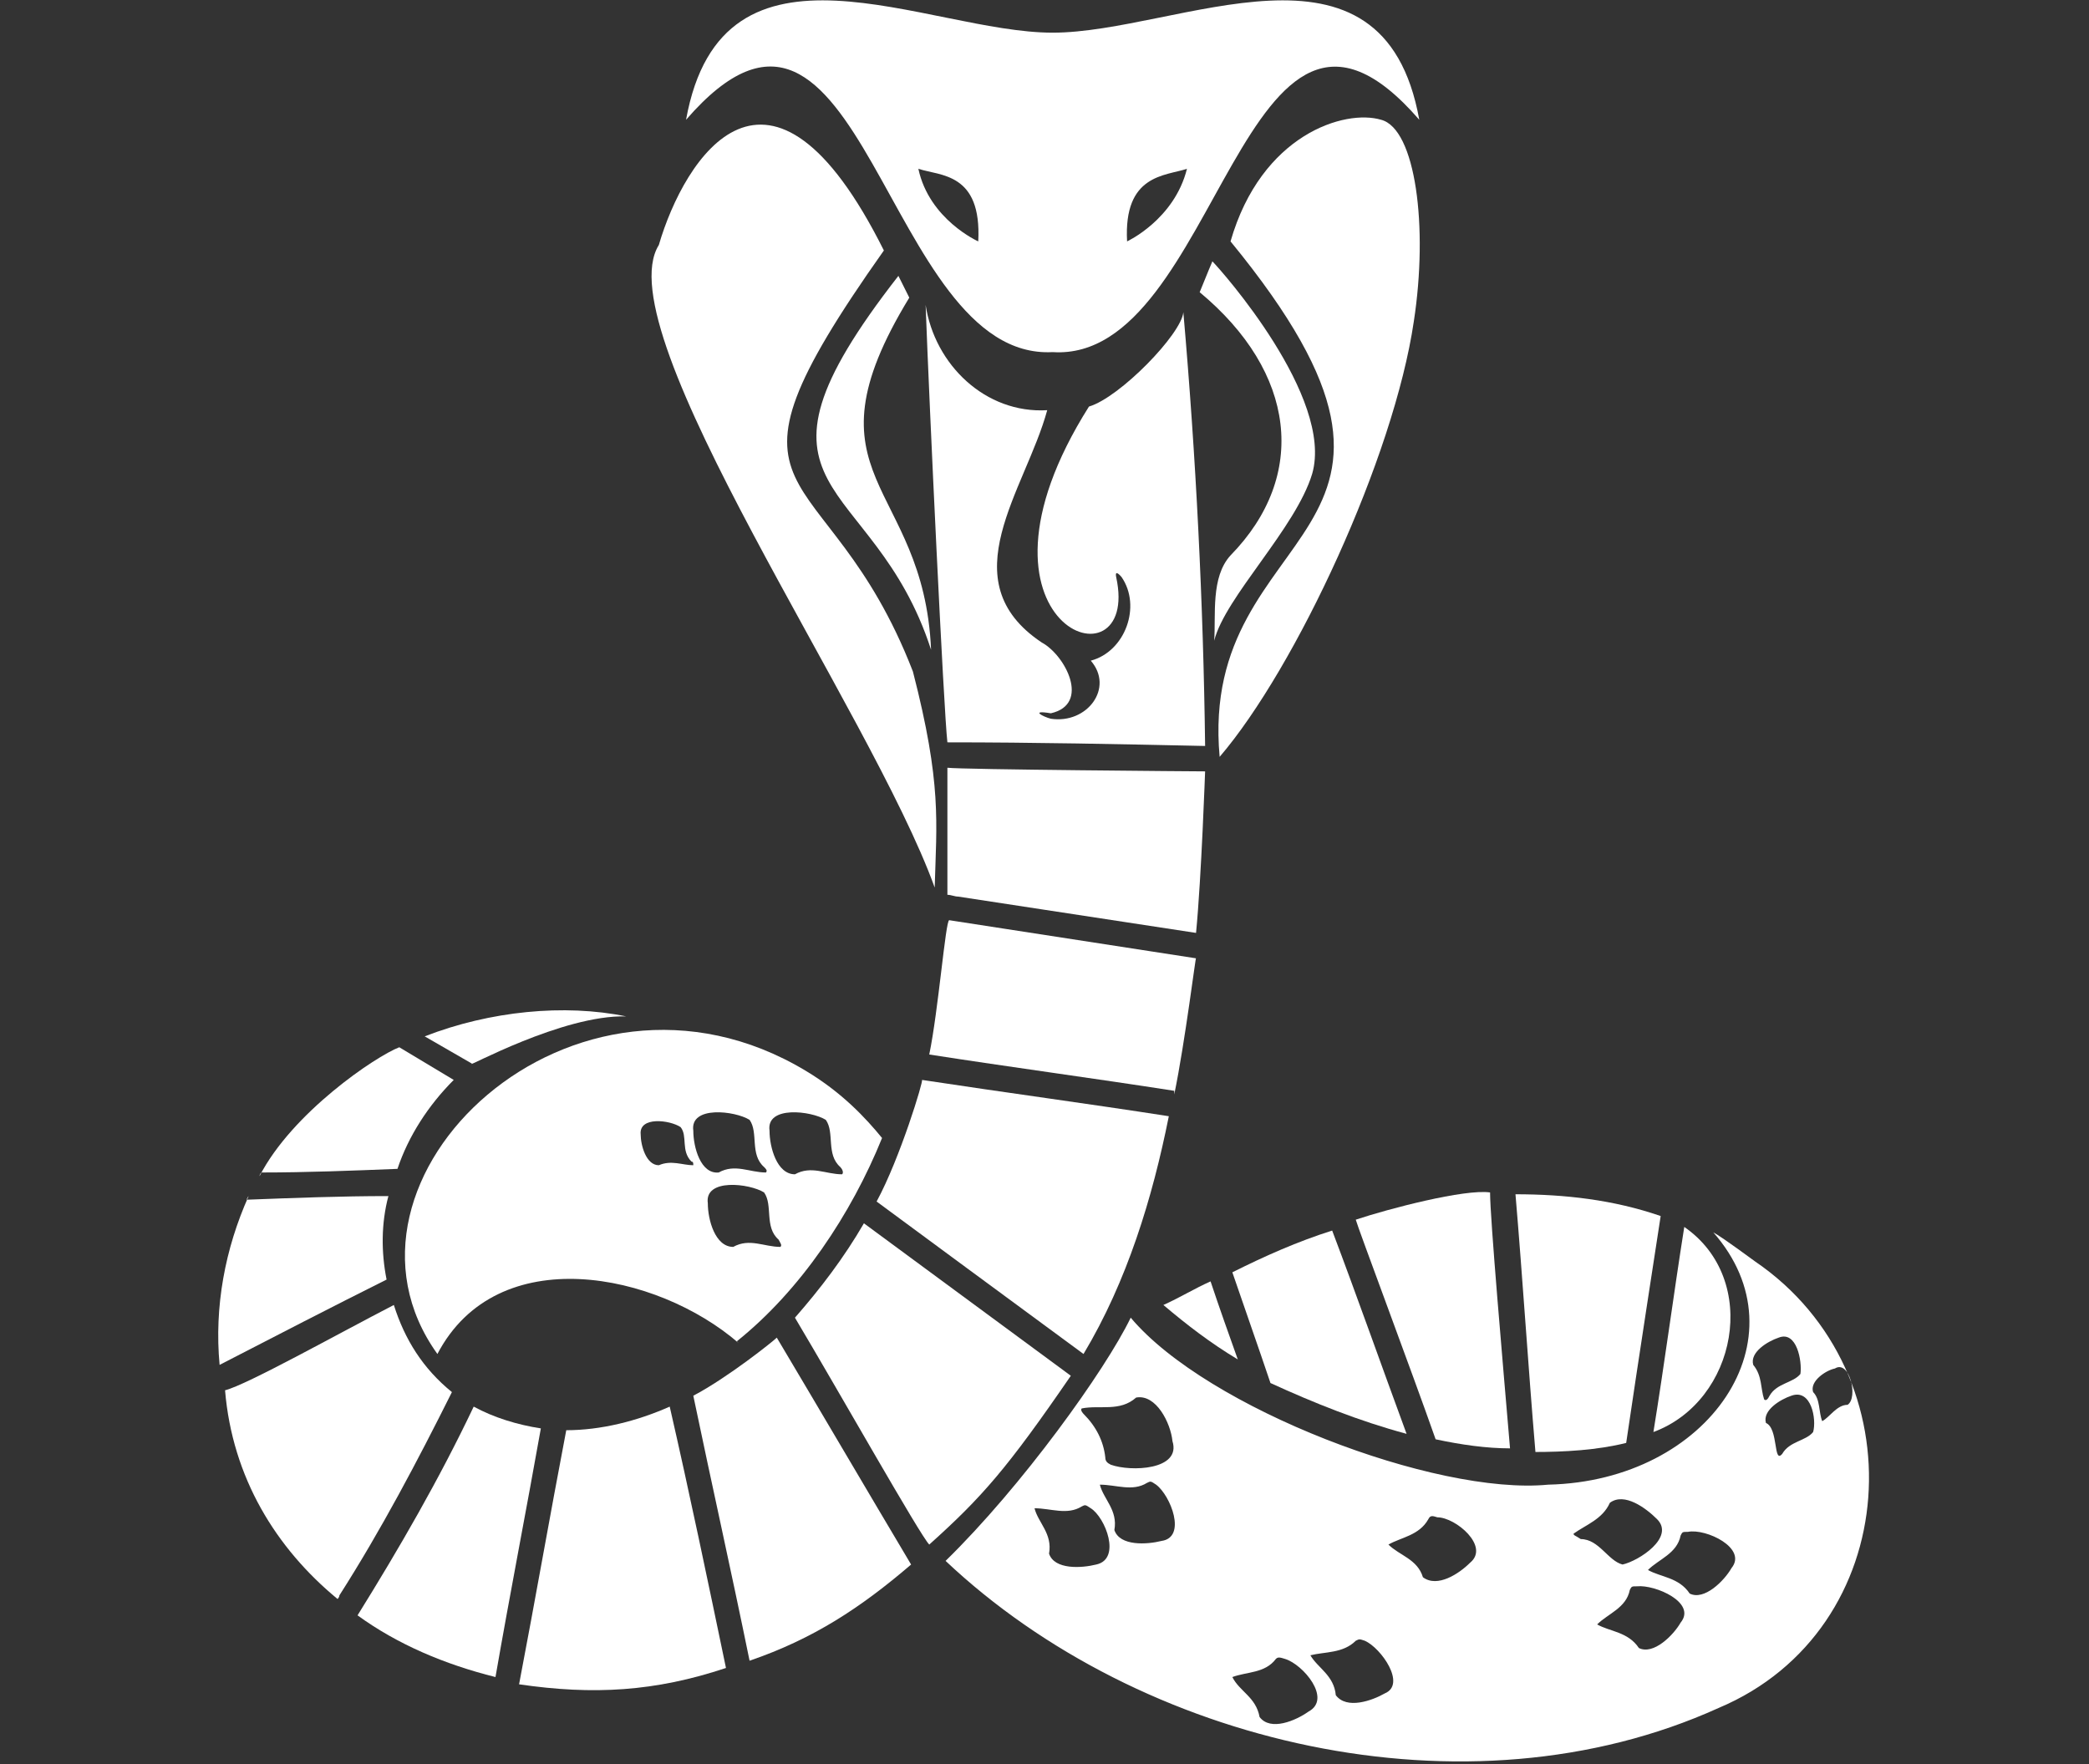<?xml version="1.0" encoding="utf-8"?>
<!-- Generator: Adobe Illustrator 28.3.0, SVG Export Plug-In . SVG Version: 6.00 Build 0)  -->
<svg version="1.1" id="Layer_1" xmlns="http://www.w3.org/2000/svg" xmlns:xlink="http://www.w3.org/1999/xlink" x="0px" y="0px"
	 viewBox="0 0 115.1 97.2" style="enable-background:new 0 0 115.1 97.2;" xml:space="preserve">
<rect x="0" y="0" width="115.1" height="97.2" fill="#333333" stroke="none"/>
<style type="text/css">
	.st0{fill:#FFFFFF;}
</style>
<g>
	<g>
		<g>
			<path class="st0" d="M14.4,64.6c2.5,0,5-0.1,7.5-0.2c0.6-1.8,1.7-3.5,3.1-4.9c-1-0.6-2-1.2-3-1.8c-1.3,0.5-5.9,3.6-7.7,7.1
				C14.3,64.8,14.3,64.7,14.4,64.6L14.4,64.6z"/>
			<path class="st0" d="M26,58.6c-0.4,0.3,5-2.7,8.5-2.6c-3.4-0.7-7.5-0.3-11.1,1.1L26,58.6L26,58.6z"/>
			<path class="st0" d="M21.3,70.5c-0.3-1.5-0.3-3.1,0.1-4.6c-2.6,0-5.2,0.1-7.8,0.2c0-0.1,0.1-0.2,0.1-0.2
				c-1.3,2.9-1.9,6.1-1.6,9.3C15.2,73.6,18.3,72,21.3,70.5z"/>
			<path class="st0" d="M51.2,58.1c4.5,0.7,9,1.3,13.5,2c0,0.1,0,0.2,0,0.2c0.6-2.9,1.2-7.8,1.2-7.5l-13.6-2.1
				C52.1,50.7,51.7,55.7,51.2,58.1L51.2,58.1z"/>
			<path class="st0" d="M48.3,66.2c0.8,0.6,7.6,5.6,11.4,8.4c2.4-4,3.8-8.6,4.7-13.1c-4.5-0.7-9-1.3-13.6-2
				C50.9,59.5,49.6,63.8,48.3,66.2L48.3,66.2z"/>
			<path class="st0" d="M52.2,49.3c0.2,0,0.4,0.1,0.6,0.1l13.1,2c0.3-3.1,0.5-9,0.5-8.9c-0.4,0-13.4-0.1-14.2-0.2"/>
			<path class="st0" d="M41.3,91.5c3.5-1.2,6.1-2.9,8.9-5.3c-2.5-4.2-4.9-8.3-7.4-12.5c-0.2,0.2-2.7,2.2-4.6,3.2
				C39.2,81.7,40.3,86.6,41.3,91.5"/>
			<path class="st0" d="M40,91.9c-1-4.8-2-9.6-3.1-14.4c-1.8,0.8-3.8,1.3-5.7,1.3c-0.9,4.7-1.7,9.3-2.6,14
				C32.7,93.4,36.1,93.2,40,91.9L40,91.9z"/>
			<path class="st0" d="M59,75.8c-3.8-2.8-7.6-5.6-11.4-8.4c-1.1,1.9-2.4,3.6-3.8,5.2c2.5,4.2,6.9,12,7.4,12.5
				C54.1,82.5,55.5,80.9,59,75.8z"/>
			<g>
				<path class="st0" d="M26.1,77.5c-1.9,4-4.1,7.8-6.4,11.5c2.2,1.6,4.8,2.7,7.6,3.4c0.8-4.6,1.7-9.2,2.5-13.7
					C28.5,78.5,27.2,78.1,26.1,77.5z"/>
				<path class="st0" d="M18.7,87.9L18.7,87.9c2.3-3.6,4.3-7.4,6.2-11.2c-1.6-1.3-2.6-2.9-3.2-4.8c-3.1,1.6-8.1,4.4-9.3,4.7
					c0.4,4.8,2.8,8.7,6.2,11.5C18.6,88.1,18.7,88,18.7,87.9L18.7,87.9z"/>
			</g>
		</g>
		<g>
			<path class="st0" d="M91.1,78.9c4.6-1.7,5.9-8.4,1.7-11.3C92.2,71.4,91.7,75.2,91.1,78.9L91.1,78.9z"/>
			<path class="st0" d="M89.6,79.5c0.6-4.1,1.9-12.5,1.9-12.5c-2.6-0.9-5.3-1.2-8-1.2c0.4,4.7,0.7,9.5,1.1,14.2c0,0-0.1,0-0.1,0
				C86.2,80,88,79.9,89.6,79.5"/>
			<path class="st0" d="M66.7,70.6c-0.9,0.4-1.7,0.9-2.6,1.3c1.3,1.1,2.6,2.1,4.1,3C67.7,73.5,67.2,72.1,66.7,70.6L66.7,70.6z"/>
			<path class="st0" d="M79.1,79.3c-1.3-3.7-4.3-11.7-4.4-12.1c1.8-0.6,6-1.7,7.4-1.5c0,1.4,0.7,9.4,1.1,14.1
				C81.9,79.8,80.5,79.6,79.1,79.3"/>
			<path class="st0" d="M77.5,79c-1.4-3.8-2.7-7.5-4.1-11.2c-1.9,0.6-3.7,1.4-5.5,2.3l0,0l0,0c0.2,0.6,1.6,4.6,2.1,6.1
				C72.4,77.3,74.9,78.3,77.5,79L77.5,79C77.5,79,77.5,79,77.5,79z"/>
		</g>
		<path class="st0" d="M65.2,17.2c-0.1,1.2-3.5,4.7-5.2,5.2c-7.7,12.2,2.9,15.8,1.5,9.4c-0.1-0.5,0.3,0,0.3,0
			c1.1,1.6,0.2,4.1-1.7,4.6c1.3,1.5-0.2,3.5-2.2,3.2c-0.4-0.1-1.2-0.5,0-0.3c2.2-0.5,0.8-3.2-0.5-3.9c-5.1-3.4-0.9-8.4,0.3-12.8
			c-3.4,0.2-6.2-2.5-6.7-5.8c0.2,5.5,1,22.4,1.2,24.1c4.8,0,9.5,0.1,14.2,0.2C66.3,33.2,65.9,25.2,65.2,17.2z"/>
		<path class="st0" d="M50.3,37c1.6,6.2,1.3,8.3,1.2,11.9C48,39.2,33.3,18.3,36.3,13.5c1.4-4.8,6.1-12.3,12.4,0.3
			C38.3,28.5,45.5,24.6,50.3,37z"/>
		<path class="st0" d="M66.9,35.3c0.6-2.4,4.5-6.2,5.4-9.2c1.2-4.2-5-11.2-5.5-11.7c0,0-0.3,0.7-0.7,1.7c5.3,4.4,6,10.1,1.7,14.5
			C66.7,31.8,67,33.9,66.9,35.3z"/>
		<path class="st0" d="M77.9,17.7c0.8-5.2,0.1-10.6-1.8-11.1c-2-0.6-6.6,0.8-8.3,6.7C81.5,30,66,28.5,67.2,41.7
			C71.4,36.8,76.8,25.2,77.9,17.7L77.9,17.7z"/>
	</g>
	<path class="st0" d="M58,1.8c-6.9,0-18.2-6.3-20.2,4.8C47.5-4.6,48.7,19.9,58,19.4c9.2,0.6,10.5-24,20.2-12.8
		C76.2-4.5,64.9,1.8,58,1.8z M50.6,9.3c1.2,0.4,3.5,0.2,3.3,4C53.9,13.3,51.2,12.1,50.6,9.3z M62.1,13.3c-0.2-3.7,2.1-3.6,3.3-4
		C64.7,12.1,62.1,13.3,62.1,13.3z"/>
	<path class="st0" d="M49.5,15.2c0.2,0.4,0.4,0.8,0.6,1.2c-6.1,10,0.8,10.1,1.2,19.4C48.1,25.9,39.9,27.5,49.5,15.2z"/>
	<g>
		<path class="st0" d="M44.4,59c-12.8-7.7-27.2,6-20.3,15.6c3.3-6.3,12.1-4.5,16.6-0.6l-0.1-0.1c3.5-2.8,6.3-7,8-11.2
			C47.7,61.6,46.4,60.2,44.4,59L44.4,59z M38.2,64.2c-0.6,0-1.2-0.3-1.9,0c-0.7,0-1-1.1-1-1.7c-0.1-1,1.6-0.8,2.2-0.4
			c0.4,0.5,0,1.3,0.6,1.9C38.2,64,38.2,64.1,38.2,64.2L38.2,64.2z M38.2,62.3c-0.2-1.4,2.3-1.1,3.1-0.6c0.5,0.7,0,1.9,0.8,2.6
			c0.1,0.1,0.2,0.2,0.1,0.3c-0.9,0-1.7-0.5-2.6,0C38.6,64.7,38.2,63.2,38.2,62.3z M43,68.7c-0.9,0-1.7-0.5-2.6,0
			c-1,0-1.4-1.5-1.4-2.4c-0.2-1.4,2.3-1.1,3.1-0.6c0.5,0.7,0,1.9,0.8,2.6C43,68.5,43.1,68.6,43,68.7z M46.4,64.7
			c-0.9,0-1.7-0.5-2.6,0c-1,0-1.4-1.5-1.4-2.4c-0.2-1.4,2.3-1.1,3.1-0.6c0.5,0.7,0,1.9,0.8,2.6C46.4,64.4,46.5,64.6,46.4,64.7z"/>
		<path class="st0" d="M96.7,69.5c-1.5-1.1-2.1-1.5-2.3-1.6c5.1,5.8-0.2,13.7-9.1,13.9c-6.2,0.6-18.8-4.2-23-9.2
			c-1.4,2.9-6,9.3-10.2,13.4c10.7,10.1,28.7,14.4,42.6,8.1C104.9,89.8,105.8,75.7,96.7,69.5L96.7,69.5z M59.6,77.6
			c1-0.2,2.1,0.2,3-0.6c1.1-0.2,1.9,1.4,2,2.4c0.5,1.6-2.3,1.7-3.4,1.3c-0.2-0.1-0.3-0.2-0.3-0.4c-0.1-0.9-0.5-1.7-1.2-2.4
			C59.7,77.9,59.5,77.7,59.6,77.6z M60.4,86.2c-0.8,0.2-2.3,0.3-2.6-0.6c0.2-1.1-0.6-1.7-0.8-2.5c0.9,0,1.8,0.4,2.6-0.1
			c0.2-0.1,0.2-0.1,0.5,0.1C60.9,83.6,61.8,85.9,60.4,86.2z M64,84.9c-0.8,0.2-2.3,0.3-2.6-0.6c0.2-1.1-0.6-1.7-0.8-2.5
			c0.9,0,1.8,0.4,2.6-0.1c0.2-0.1,0.2-0.1,0.5,0.1C64.5,82.4,65.4,84.7,64,84.9z M72.1,94.3c-0.7,0.5-2.1,1.1-2.7,0.3
			c-0.2-1.1-1.1-1.4-1.5-2.2c0.8-0.3,1.8-0.2,2.4-1c0.1-0.1,0.2-0.1,0.5,0C71.8,91.7,73.4,93.6,72.1,94.3L72.1,94.3z M76.3,93.3
			c-0.7,0.4-2.1,0.9-2.7,0.1c-0.1-1.1-1-1.5-1.4-2.2c0.8-0.2,1.8-0.1,2.5-0.8c0.2-0.1,0.2-0.1,0.5,0C76.1,90.8,77.5,92.8,76.3,93.3z
			 M81,86.1c-0.6,0.6-1.8,1.4-2.6,0.8c-0.3-1-1.3-1.2-1.9-1.8c0.7-0.4,1.7-0.5,2.2-1.4c0.1-0.2,0.2-0.2,0.5-0.1
			C80.2,83.6,82.1,85.2,81,86.1z M86.7,84.5c0.7-0.5,1.6-0.8,2-1.7c0.8-0.6,2,0.3,2.6,0.9c1,1-1,2.3-1.9,2.5
			c-0.8-0.2-1.3-1.4-2.3-1.4C86.8,84.6,86.7,84.6,86.7,84.5z M92.6,89.4c-0.4,0.7-1.5,1.8-2.3,1.4c-0.6-0.9-1.6-0.9-2.3-1.3
			c0.6-0.6,1.6-0.9,1.8-1.9c0.1-0.2,0.1-0.2,0.4-0.2C91.2,87.3,93.5,88.3,92.6,89.4L92.6,89.4z M95.4,86.4c-0.4,0.7-1.5,1.8-2.3,1.4
			c-0.6-0.9-1.6-0.9-2.3-1.3c0.6-0.6,1.6-0.9,1.8-1.9c0.1-0.2,0.1-0.2,0.4-0.2C94,84.2,96.3,85.3,95.4,86.4L95.4,86.4z M97.2,77.1
			c-0.2-0.6-0.1-1.3-0.6-1.9c-0.2-0.7,0.8-1.3,1.4-1.5c1-0.4,1.3,1.3,1.2,2c-0.4,0.5-1.3,0.5-1.7,1.2C97.4,77.1,97.3,77.2,97.2,77.1
			L97.2,77.1z M99.9,78.9c-0.4,0.5-1.3,0.5-1.7,1.2c-0.5,0.6-0.2-1.4-0.9-1.7c-0.2-0.7,0.8-1.3,1.4-1.5
			C99.8,76.5,100.1,78.2,99.9,78.9L99.9,78.9z M101.8,77.4c-0.6,0-1,0.7-1.4,0.9c-0.2-0.5-0.1-1.2-0.5-1.6c-0.2-0.6,0.7-1.2,1.2-1.3
			C101.9,74.9,102.4,77,101.8,77.4L101.8,77.4z"/>
	</g>
</g>
</svg>
